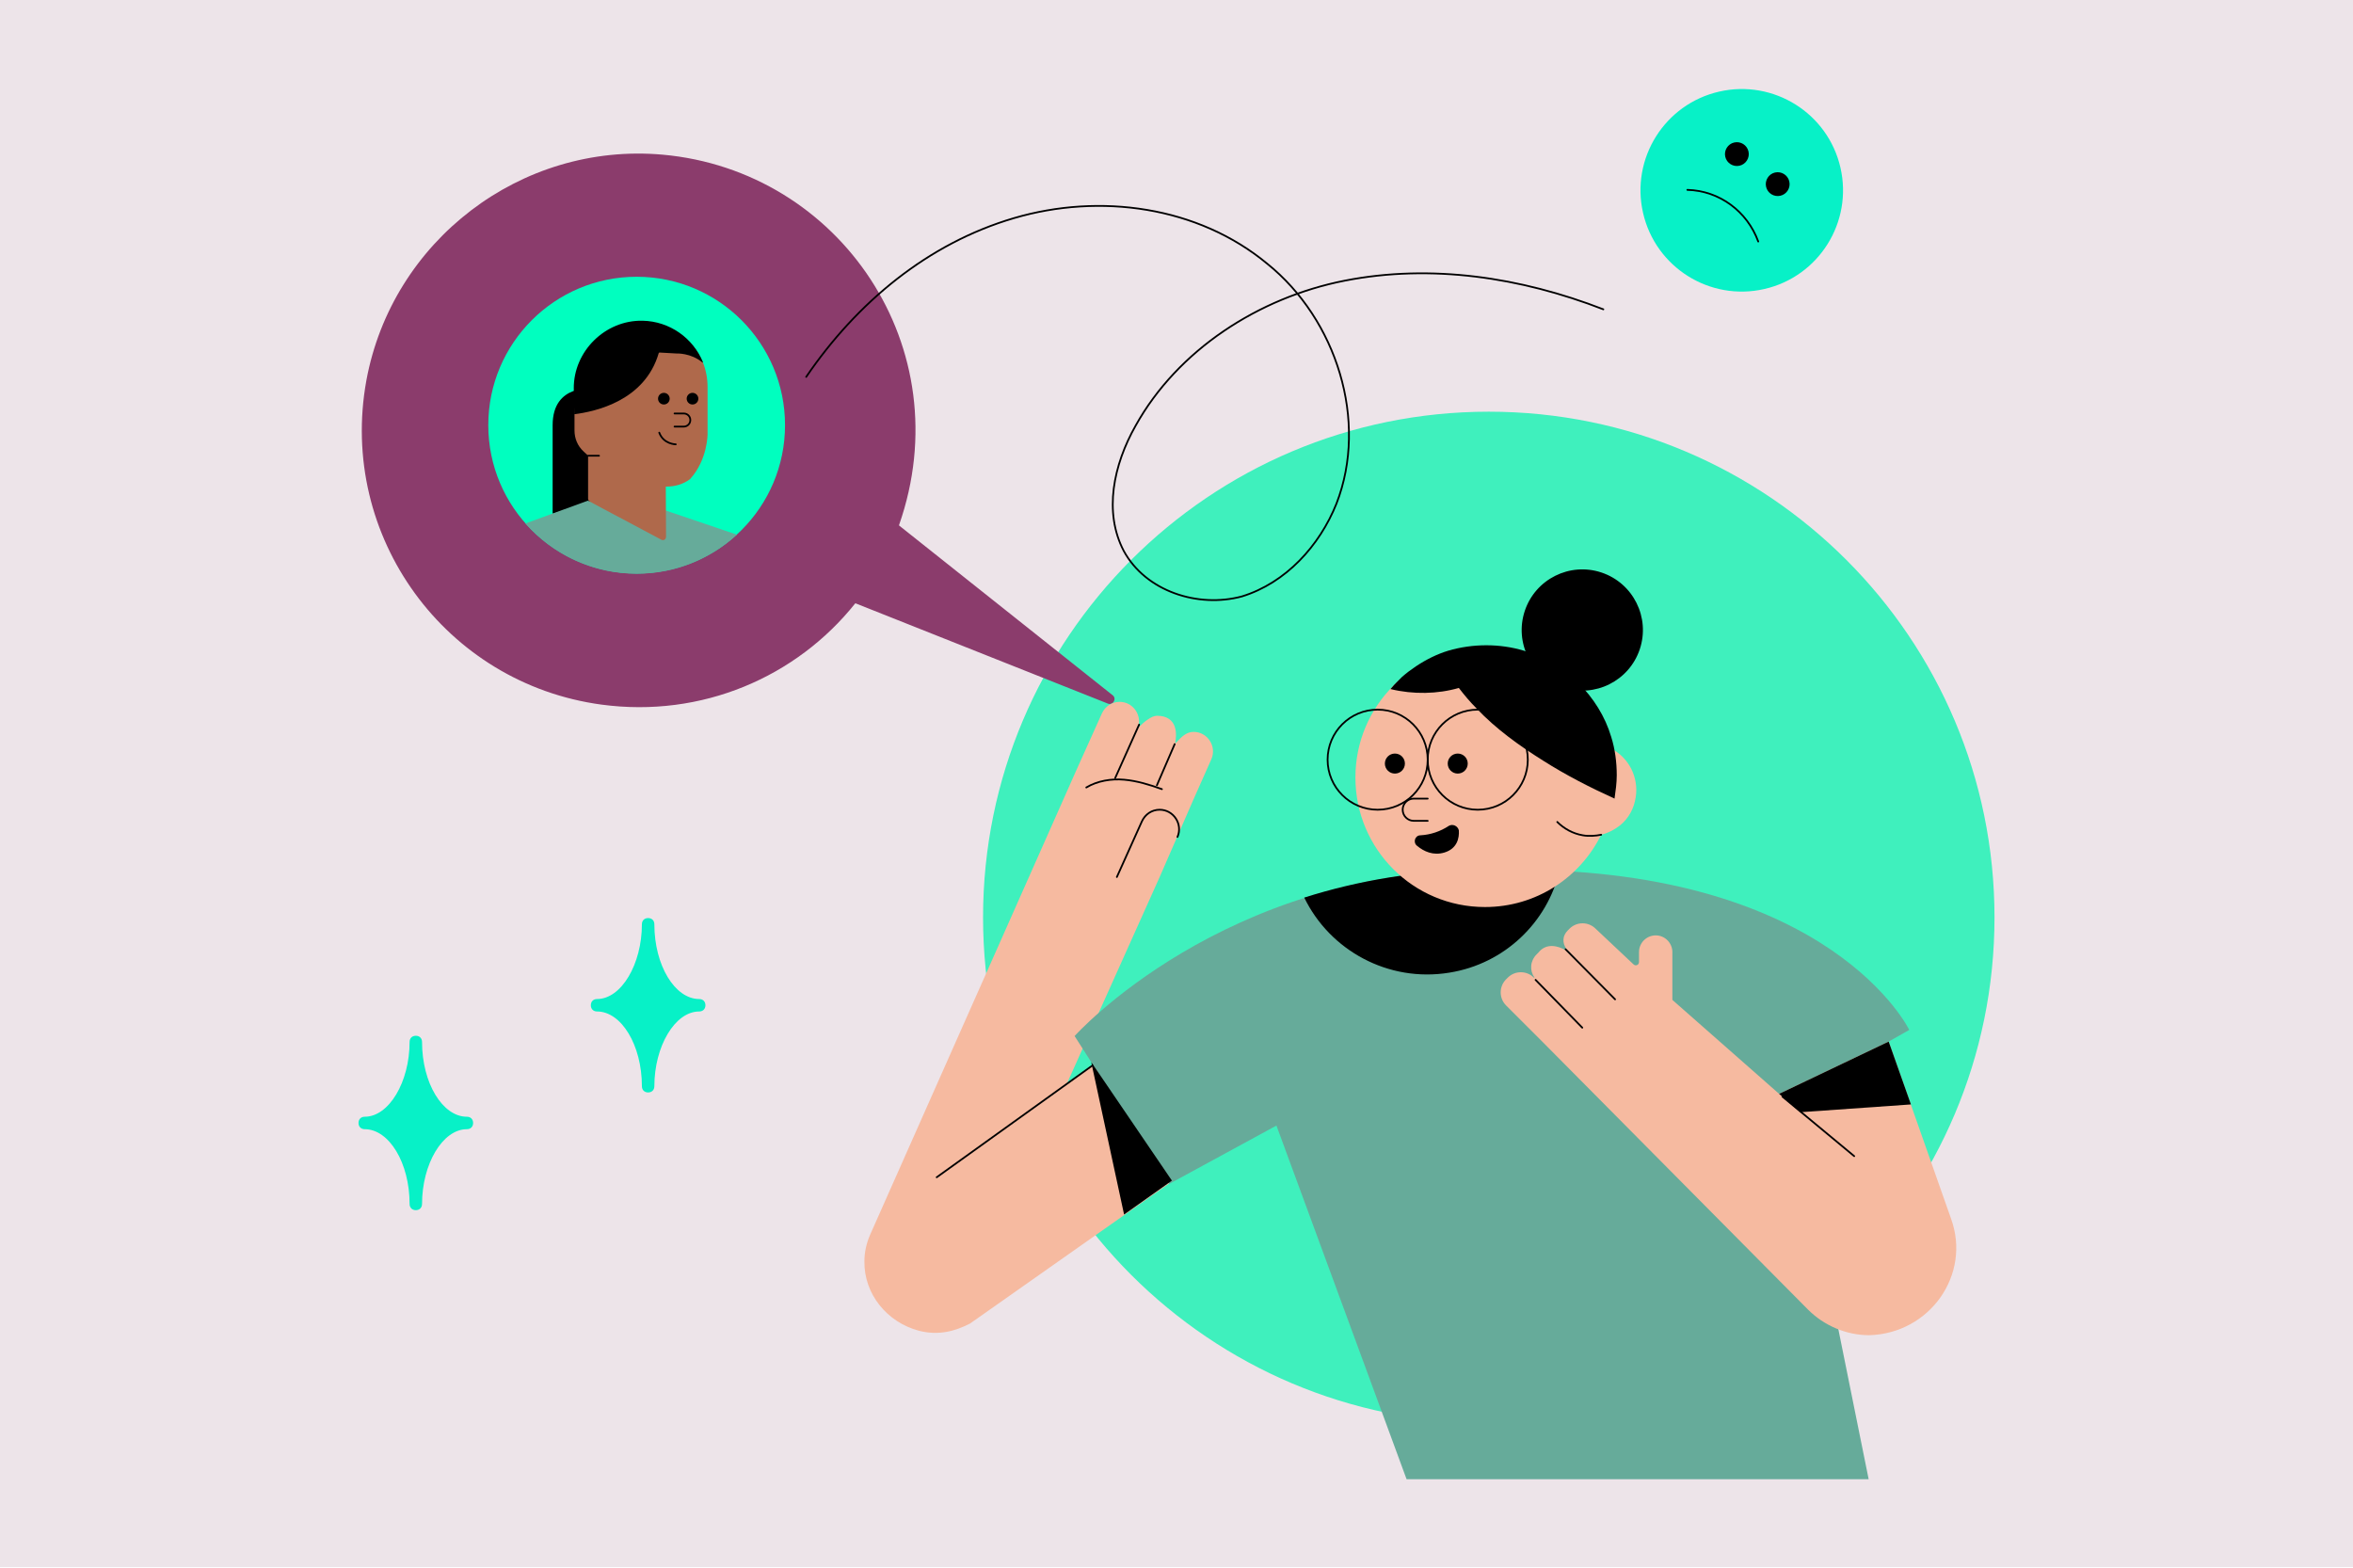 <svg width="2000" height="1333" viewBox="0 0 2000 1333" fill="none" xmlns="http://www.w3.org/2000/svg">
<g clip-path="url(#clip0_926_1381)">
<path d="M2000 0H0V1332.05H2000V0Z" fill="#EDE4E9"/>
<path d="M1265.43 1209.63C1502.7 1209.63 1695.28 1017.06 1695.28 779.784C1695.28 542.509 1502.7 349.935 1265.43 349.935C1028.15 349.935 835.578 542.509 835.578 779.784C835.578 1017.06 1028.15 1209.63 1265.43 1209.63Z" fill="#3FF0BD"/>
<path d="M563.178 131.463C713.834 144.939 816.932 295.608 764.19 446.264V446.664L945.783 590.988C949.354 593.761 946.182 599.706 941.823 598.12L727.322 512.881H726.923C676.966 575.527 596.486 610.409 511.235 598.919C378.813 581.072 287.23 456.181 311.409 323.359C333.215 204.812 442.645 120.76 563.178 131.463Z" fill="#8B3C6C"/>
<path d="M396.842 949.22C376.199 949.22 358.727 920.634 358.727 885.691C358.727 882.519 356.608 880.4 353.436 880.4C350.252 880.4 348.145 882.519 348.145 885.691C348.145 919.581 330.673 949.22 310.018 949.22C306.845 949.22 304.727 951.339 304.727 954.524C304.727 957.696 306.845 959.815 310.018 959.815C330.673 959.815 348.145 988.401 348.145 1023.34C348.145 1026.52 350.252 1028.64 353.436 1028.64C356.608 1028.64 358.727 1026.52 358.727 1023.34C358.727 989.454 376.199 959.815 396.842 959.815C400.015 959.815 402.133 957.696 402.133 954.524C402.133 951.339 400.015 949.22 396.842 949.22Z" fill="#07F1C7"/>
<path d="M594.307 849.174C573.663 849.174 556.192 820.588 556.192 785.645C556.192 782.46 554.073 780.354 550.901 780.354C547.717 780.354 545.598 782.46 545.598 785.645C545.598 819.522 528.126 849.174 507.482 849.174C504.31 849.174 502.191 851.281 502.191 854.465C502.191 857.637 504.31 859.756 507.482 859.756C528.126 859.756 545.598 888.343 545.598 923.286C545.598 926.458 547.717 928.577 550.901 928.577C554.073 928.577 556.192 926.458 556.192 923.286C556.192 889.408 573.663 859.756 594.307 859.756C597.479 859.756 599.598 857.637 599.598 854.465C599.598 851.281 597.479 849.174 594.307 849.174Z" fill="#07F1C7"/>
<path d="M685.242 320.356C728.309 257.19 788.606 206.942 861.81 185.415C935.025 163.875 1018.28 175.365 1077.13 224.172C1135.99 271.537 1163.27 357.672 1135.99 428.018C1121.64 463.905 1092.92 495.482 1055.61 506.96C1018.28 517.01 973.782 502.662 955.124 468.203C937.895 435.186 946.503 395 965.173 361.982C1001.06 297.387 1069.95 252.879 1143.17 238.532C1216.39 224.172 1292.46 235.65 1362.8 262.929" stroke="black" stroke-width="1.5" stroke-linecap="round" stroke-linejoin="round"/>
<path d="M985.696 745.459L906.766 921.275L962.074 881.574L1020.68 986.972L824.53 1124.99C811.769 1131.6 797.59 1135.39 781.051 1131.13C754.099 1124.04 734.255 1099.94 734.727 1072.05C734.727 1064.01 736.616 1056.46 739.449 1049.84L915.278 653.754L936.551 606.498C939.384 600.347 945.051 596.57 951.674 596.57C962.546 596.57 970.102 606.97 967.741 616.898C967.741 617.371 968.213 617.843 968.685 617.371C971.99 614.053 978.613 608.387 983.335 608.387C1002.25 608.387 999.887 626.343 998.93 631.077C998.93 631.549 999.402 631.549 999.402 631.549C1004.14 626.343 1008.39 622.093 1014.54 622.093C1026.35 622.093 1034.38 634.382 1029.66 645.255L1014.54 679.278L985.696 745.459Z" fill="#F6BAA0"/>
<path d="M796.176 1000.68L931.819 903.32" stroke="black" stroke-width="1.5" stroke-linecap="round" stroke-linejoin="round"/>
<path d="M1195.56 1257.33L1084.95 956.727L993.734 1006.36L913.387 880.63C913.387 880.63 1039.59 739.308 1264.09 739.308H1288.67C1557.13 739.308 1622.83 875.436 1622.83 875.436L1522.62 932.148L1588.32 1257.33H1195.56Z" fill="#66AB9A"/>
<path d="M928.039 905.208L955.451 1032.35L996.096 1003.52L927.566 902.847L928.039 905.208Z" fill="black"/>
<path d="M1231.94 826.75C1279.21 819.183 1315.14 783.744 1325.54 740.252C1313.72 739.78 1301.43 739.308 1288.67 739.308H1264.09C1205 739.308 1153.49 748.764 1108.59 762.942C1130.34 807.838 1179.95 835.262 1231.94 826.75Z" fill="black"/>
<path d="M1658.27 1035.66L1605.33 885.352L1512.22 929.787L1421.48 849.912V809.267C1421.48 801.699 1415.34 795.076 1407.3 795.076C1399.73 795.076 1393.12 801.227 1393.12 809.267V817.766C1393.12 820.127 1390.29 821.544 1388.4 819.655L1356.25 789.41C1350.11 783.271 1340.18 783.271 1334.03 789.41L1332.62 790.827C1327.9 795.549 1327.9 801.227 1331.2 806.421C1331.67 806.894 1330.73 807.838 1330.26 807.366C1325.06 804.532 1314.66 800.755 1307.57 809.739L1306.15 811.155C1300.48 816.822 1300.01 824.861 1304.26 831C1304.26 831 1304.26 831.472 1303.79 831C1297.65 824.861 1287.72 824.861 1281.57 831L1280.15 832.417C1274.02 838.567 1274.02 848.496 1280.15 854.634L1310.88 885.352L1536.8 1113.17C1550.51 1126.88 1569.42 1134.92 1588.79 1134.92C1640.31 1133.5 1675.76 1083.4 1658.27 1035.66Z" fill="#F6BAA0"/>
<path d="M1515.06 932.148L1576.03 982.722" stroke="black" stroke-width="1.5" stroke-linecap="round" stroke-linejoin="round"/>
<path d="M947.887 661.322L968.216 615.954" stroke="black" stroke-width="1.5" stroke-linecap="round" stroke-linejoin="round"/>
<path d="M983.336 667.473L998.459 632.493" stroke="black" stroke-width="1.5" stroke-linecap="round" stroke-linejoin="round"/>
<path d="M1000.83 711.424C1005.55 700.551 997.513 688.262 985.696 688.262C979.085 688.262 973.407 692.039 970.574 698.19L949.312 745.459" stroke="black" stroke-width="1.5" stroke-linecap="round" stroke-linejoin="round"/>
<path d="M1369.49 636.271C1358.61 587.114 1314.66 550.73 1262.2 550.73C1201.22 550.73 1152.07 599.875 1152.07 660.85C1152.07 721.824 1201.22 770.982 1262.2 770.982C1305.68 770.982 1343.02 745.931 1360.97 709.535C1366.65 708.118 1372.32 705.273 1377.05 701.495C1384.14 695.829 1388.87 687.317 1390.29 677.861C1393.12 660.378 1384.14 643.838 1369.49 636.271Z" fill="#F6BAA0"/>
<path d="M987.596 670.778C977.196 667 966.323 663.683 955.45 662.738C944.578 661.794 932.76 663.683 923.316 669.361" stroke="black" stroke-width="1.5" stroke-linecap="round" stroke-linejoin="round"/>
<path d="M1530.19 945.382L1624.25 938.771L1605.34 885.352L1512.23 929.787L1530.19 945.382Z" fill="black"/>
<path d="M1393.79 551.807C1402.76 524.819 1388.21 495.664 1361.22 486.631C1334.23 477.647 1305.03 492.261 1296.04 519.25C1287.06 546.238 1301.61 575.393 1328.6 584.377C1355.59 593.41 1384.8 578.796 1393.79 551.807Z" fill="black"/>
<path d="M1181.86 585.697C1184.22 582.864 1186.11 580.975 1186.58 580.503C1188.47 578.614 1189.88 577.197 1191.77 575.296C1195.56 571.991 1199.34 569.158 1203.59 566.325C1212.1 560.646 1221.56 555.924 1231 553.091C1251.8 546.94 1274.96 546.94 1295.28 553.091C1312.78 558.285 1328.37 567.741 1341.61 580.503C1354.37 593.264 1364.3 608.859 1369.49 626.343C1372.79 636.743 1374.21 648.088 1374.21 658.961C1374.21 665.572 1373.27 672.195 1372.32 678.806C1351.53 669.362 1331.2 658.961 1311.83 646.672C1291.5 633.91 1271.66 619.732 1255.11 602.236C1249.44 596.57 1244.71 590.903 1239.98 584.753C1222.03 589.959 1201.23 590.431 1181.86 585.697Z" fill="black"/>
<path d="M1256.05 688.262C1279.54 688.262 1298.6 669.216 1298.6 645.727C1298.6 622.19 1279.54 603.193 1256.05 603.193C1232.56 603.193 1213.52 622.19 1213.52 645.727C1213.52 669.216 1232.56 688.262 1256.05 688.262Z" stroke="black" stroke-width="1.5" stroke-linecap="round" stroke-linejoin="round"/>
<path d="M1170.98 688.262C1194.47 688.262 1213.51 669.216 1213.51 645.727C1213.51 622.19 1194.47 603.193 1170.98 603.193C1147.49 603.193 1128.43 622.19 1128.43 645.727C1128.43 669.216 1147.49 688.262 1170.98 688.262Z" stroke="black" stroke-width="1.5" stroke-linecap="round" stroke-linejoin="round"/>
<path d="M1213.52 678.806H1201.7C1196.5 678.806 1192.24 683.068 1192.24 688.262C1192.24 693.468 1196.5 697.718 1201.7 697.718H1213.52" stroke="black" stroke-width="1.5" stroke-linecap="round" stroke-linejoin="round"/>
<path d="M1239.04 657.544C1243.76 657.544 1247.55 653.718 1247.55 649.032C1247.55 644.31 1243.76 640.521 1239.04 640.521C1234.37 640.521 1230.53 644.31 1230.53 649.032C1230.53 653.718 1234.37 657.544 1239.04 657.544Z" fill="black"/>
<path d="M1185.63 657.544C1190.35 657.544 1194.14 653.718 1194.14 649.032C1194.14 644.31 1190.35 640.521 1185.63 640.521C1180.95 640.521 1177.12 644.31 1177.12 649.032C1177.12 653.718 1180.95 657.544 1185.63 657.544Z" fill="black"/>
<path d="M1231.47 701.968C1224.39 706.702 1215.88 709.535 1207.38 710.007C1202.64 710.007 1200.75 716.146 1204.53 718.991C1210.21 723.713 1218.24 727.491 1227.69 724.657C1238.57 721.352 1240.46 712.368 1239.98 705.757C1239.04 701.968 1234.79 700.079 1231.47 701.968Z" fill="black"/>
<path d="M1323.65 698.662C1329.31 704.329 1336.88 708.591 1345.38 710.007C1350.59 710.952 1356.25 710.479 1360.98 709.535" stroke="black" stroke-width="1.5" stroke-linecap="round" stroke-linejoin="round"/>
<path d="M1305.21 832.889L1344.91 873.534" stroke="black" stroke-width="1.5" stroke-linecap="round" stroke-linejoin="round"/>
<path d="M1330.73 806.893L1372.79 849.44" stroke="black" stroke-width="1.5" stroke-linecap="round" stroke-linejoin="round"/>
<path d="M1499.66 245.664C1546.01 235.069 1574.97 188.902 1564.36 142.566C1553.77 96.23 1507.6 67.256 1461.27 77.862C1414.93 88.469 1385.96 134.623 1396.56 180.96C1407.17 227.308 1453.32 256.27 1499.66 245.664Z" fill="#07F1C7"/>
<path d="M1478.57 140.847C1483.99 139.612 1487.42 134.151 1486.17 128.715C1484.94 123.29 1479.48 119.864 1474.05 121.111C1468.62 122.346 1465.19 127.807 1466.44 133.231C1467.67 138.667 1473.13 142.094 1478.57 140.847Z" fill="black"/>
<path d="M1513.26 166.382C1518.69 165.135 1522.13 159.735 1520.87 154.25C1519.64 148.826 1514.18 145.399 1508.74 146.634C1503.31 147.881 1499.89 153.342 1501.14 158.766C1502.38 164.251 1507.83 167.617 1513.26 166.382Z" fill="black"/>
<path d="M1434.21 161.381C1461.5 162.071 1485.16 179.737 1494.47 205.308" stroke="black" stroke-width="1.5" stroke-linecap="round" stroke-linejoin="round"/>
<path d="M541.153 487.479C471.51 487.479 415.039 431.009 415.039 361.365C415.039 291.721 471.51 235.25 541.153 235.25C610.785 235.25 667.256 291.721 667.256 361.365C667.256 431.009 610.785 487.479 541.153 487.479Z" fill="#00FFBF"/>
<path d="M504.407 330.405C504.407 330.405 469.73 325.659 469.73 361.365V436.699L504.407 425.766V330.405Z" fill="black"/>
<path d="M626.389 454.449C603.893 475.093 573.963 487.685 541.151 487.685C503.58 487.685 469.727 471.17 446.613 444.957L499.657 425.56L559.312 451.144L563.647 433.188L626.389 454.449Z" fill="#66AB9A"/>
<path d="M562.198 458.784C564.062 459.813 566.121 458.372 566.121 456.314L565.915 413.586H566.738C573.761 413.586 580.783 411.515 586.353 407.387C586.559 407.181 586.765 407.181 586.765 406.975C601.621 390.472 601.415 368.799 601.415 368.799V329.171C601.415 298.211 578.713 276.744 547.959 276.126C516.176 275.509 488.316 298.829 488.316 330.406V352.284V365.905C488.316 372.722 490.992 379.115 495.944 383.655L499.044 386.549C499.661 386.961 499.867 387.784 499.867 388.402V423.902C499.867 424.931 500.485 425.766 501.32 426.384L562.198 458.784Z" fill="#AF694B"/>
<path d="M499.863 387.372H509.15" stroke="black" stroke-width="1.5" stroke-linecap="round" stroke-linejoin="round"/>
<path d="M588.616 343.821C585.88 343.821 583.664 341.617 583.664 338.869C583.664 336.144 585.88 333.917 588.616 333.917C591.365 333.917 593.58 336.144 593.58 338.869C593.58 341.617 591.365 343.821 588.616 343.821Z" fill="black"/>
<path d="M564.268 343.821C561.52 343.821 559.316 341.617 559.316 338.869C559.316 336.144 561.52 333.917 564.268 333.917C567.017 333.917 569.221 336.144 569.221 338.869C569.221 341.617 567.017 343.821 564.268 343.821Z" fill="black"/>
<path d="M574.381 377.674C574.381 377.674 564.065 377.674 560.348 367.758" stroke="black" stroke-width="1.5" stroke-linecap="round" stroke-linejoin="round"/>
<path d="M546.104 272.615C569.218 273.027 589.244 287.471 597.49 307.909C597.49 308.115 597.284 308.321 597.078 308.115C587.174 299.857 575.199 300.475 575.199 300.475L560.549 299.652C560.343 299.652 560.137 299.857 559.931 300.063C548.163 340.721 506.064 349.802 488.314 352.078C487.902 352.078 488.108 351.667 488.108 351.255L487.696 330.2C487.491 298.623 514.321 271.998 546.104 272.615Z" fill="black"/>
<path d="M573.348 351.461H581.193C584.281 351.461 586.763 353.931 586.763 357.03C586.763 360.13 584.281 362.6 581.193 362.6H573.348" stroke="black" stroke-width="1.5" stroke-linecap="round" stroke-linejoin="round"/>
</g>
<defs>
<clipPath id="clip0_926_1381">
<rect width="2000" height="1333" fill="white"/>
</clipPath>
</defs>
</svg>
